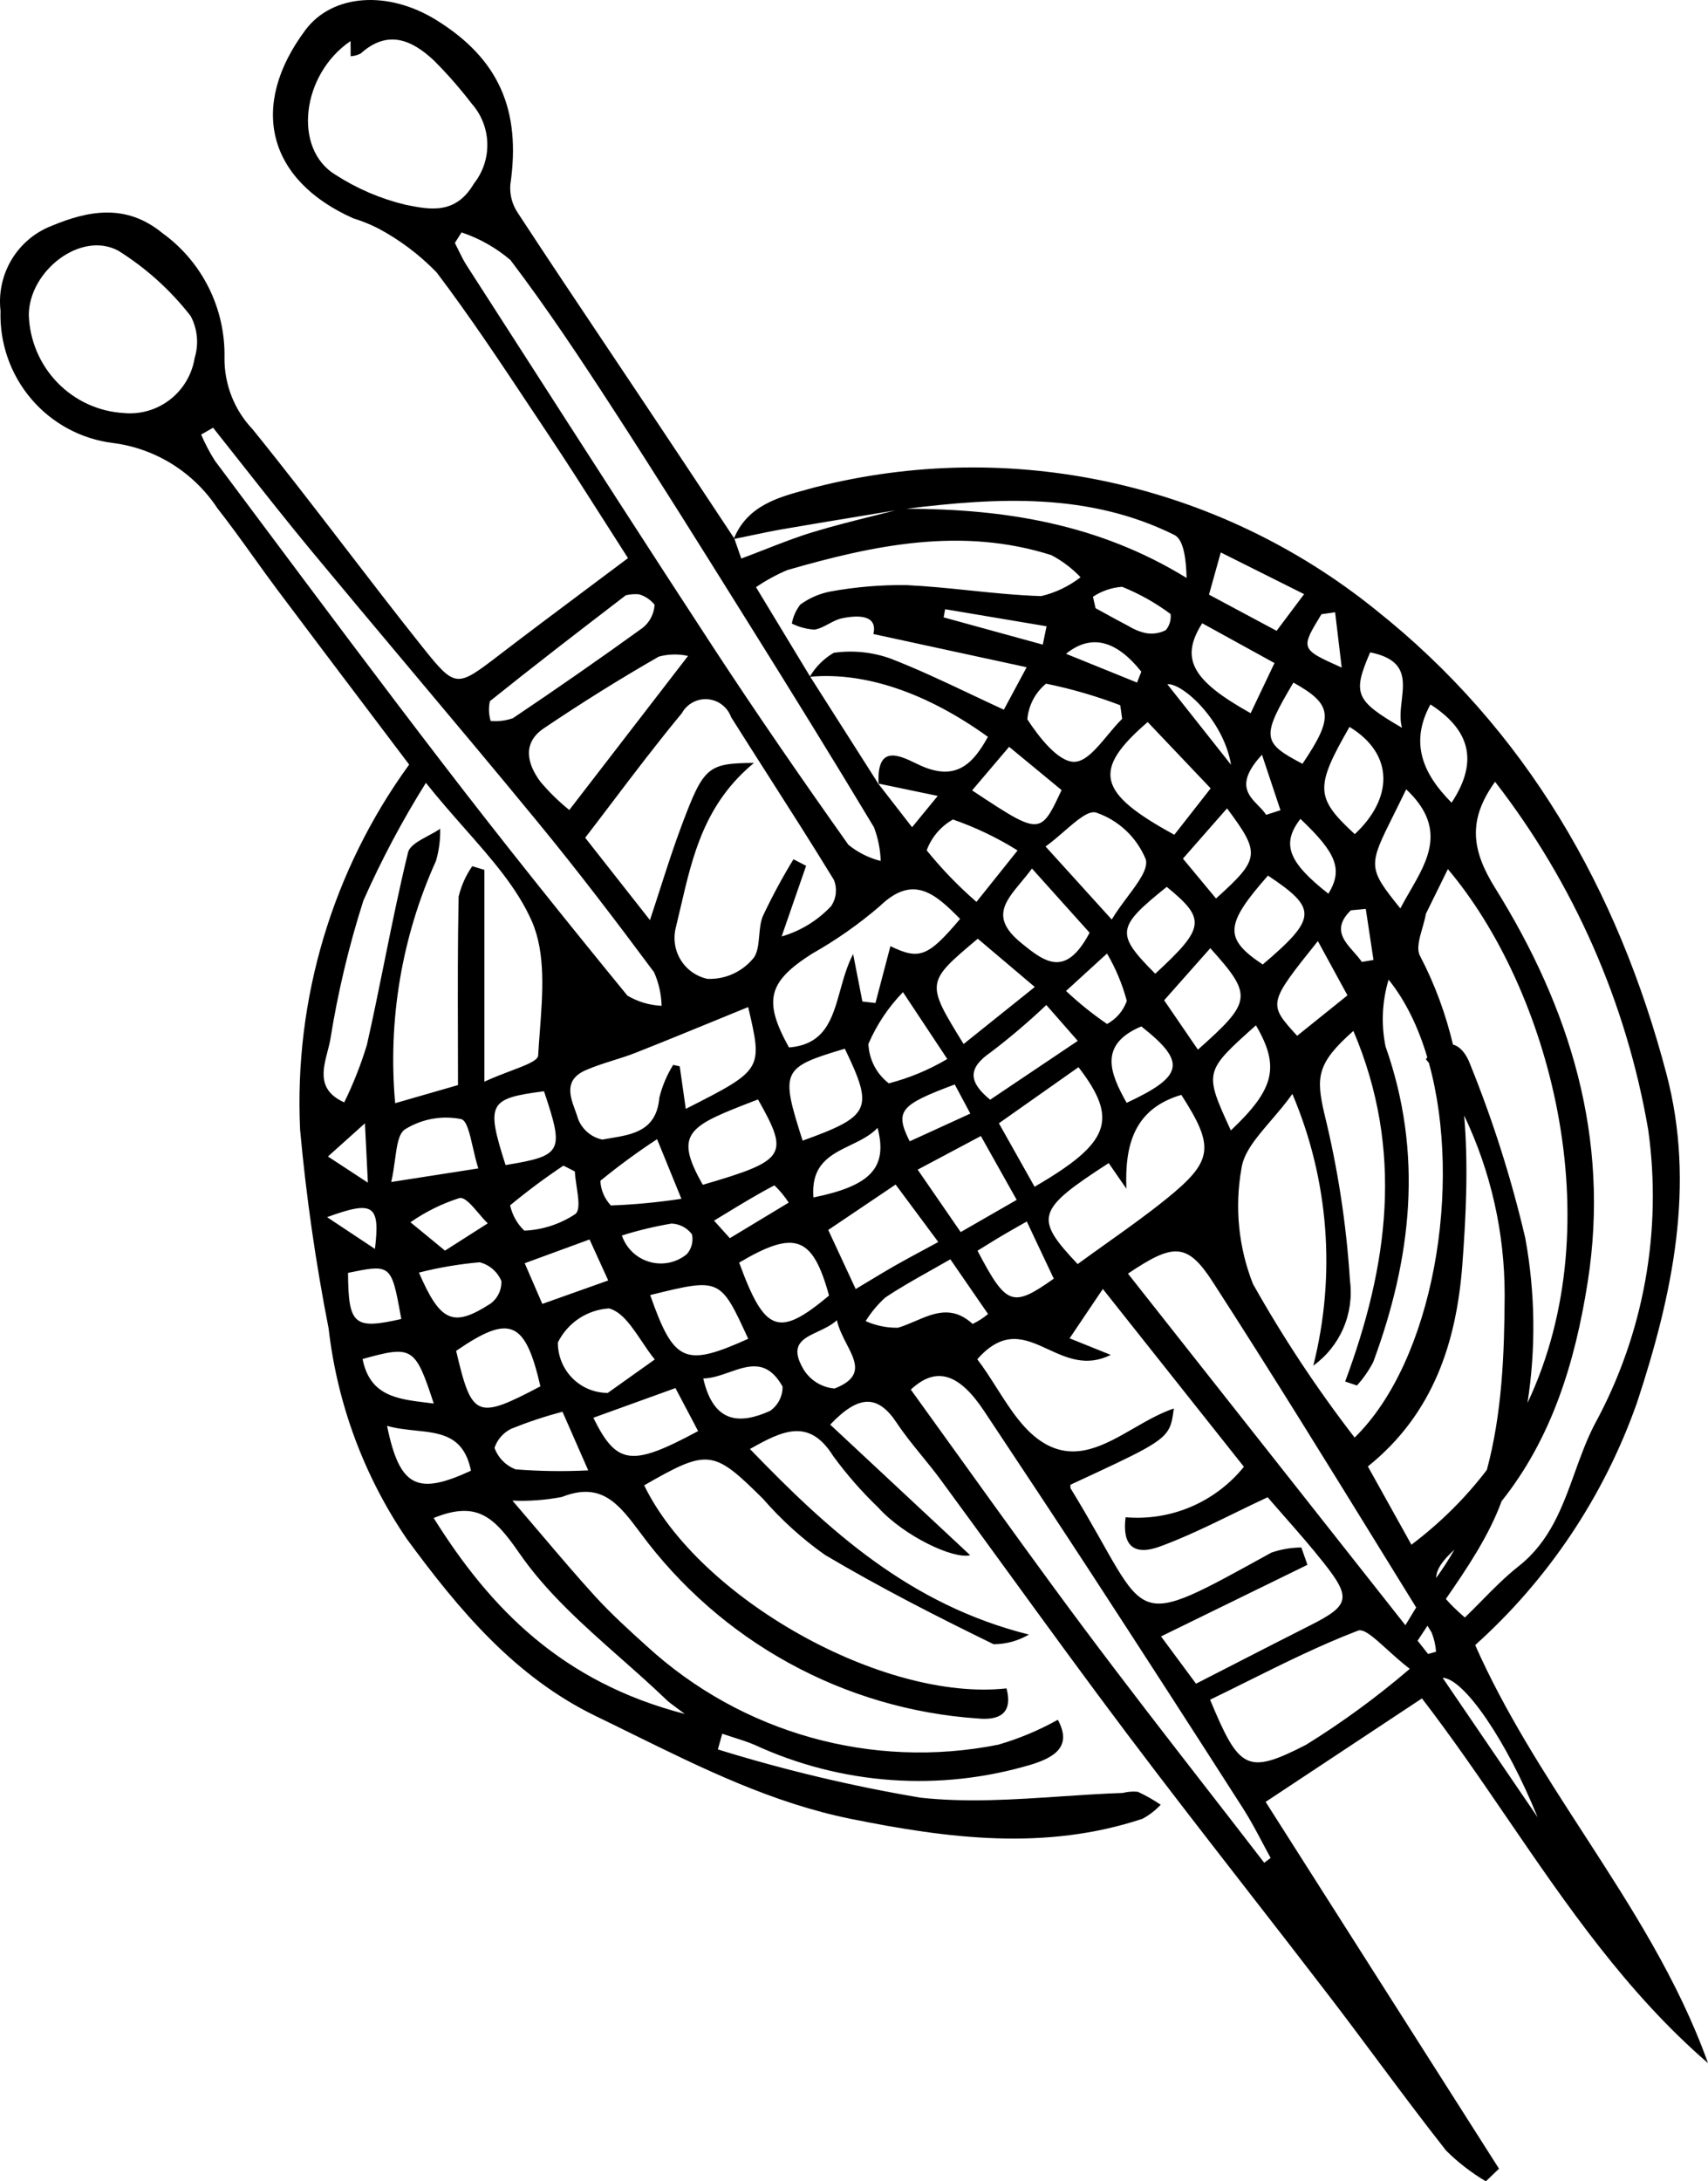 <svg width="94" height="120" viewBox="0 0 94 120" fill="none" xmlns="http://www.w3.org/2000/svg">
<path fill-rule="evenodd" clip-rule="evenodd" d="M40.38 29.653C40.38 29.653 40.38 29.653 40.38 29.653L40.38 29.654C40.38 29.653 40.38 29.653 40.38 29.653ZM44.389 26.935C42.841 27.353 41.147 27.81 40.4 29.605C38.794 27.176 37.183 24.75 35.567 22.328C34.883 21.303 34.198 20.279 33.512 19.256C31.83 16.744 30.148 14.232 28.492 11.704C28.189 11.251 28.046 10.71 28.085 10.166L28.085 10.165C28.69 6.047 27.452 3.232 24.01 1.102C21.331 -0.555 18.28 -0.321 16.806 1.654C13.684 5.837 14.719 9.908 19.445 12.012C19.911 12.155 20.363 12.336 20.798 12.556C21.994 13.191 23.084 14.01 24.028 14.984L24.029 14.985C25.859 17.403 27.541 19.936 29.223 22.468C29.55 22.961 29.878 23.454 30.206 23.946C31.241 25.497 32.243 27.07 33.237 28.63C33.679 29.325 34.12 30.017 34.562 30.704C33.818 31.262 33.081 31.813 32.349 32.36C30.713 33.583 29.103 34.787 27.507 36.008L27.453 36.05C25.145 37.816 25.07 37.873 23.274 35.623C21.827 33.809 20.412 31.969 18.998 30.129C17.316 27.942 15.635 25.755 13.899 23.612C12.894 22.554 12.34 21.143 12.355 19.68C12.408 16.964 11.127 14.396 8.929 12.817H8.93C6.95 11.197 4.89 11.572 2.855 12.419C1.934 12.772 1.156 13.425 0.644 14.272C0.133 15.12 -0.084 16.114 0.029 17.099C-0.029 18.868 0.572 20.595 1.716 21.941C2.858 23.286 4.46 24.152 6.206 24.369C8.552 24.665 10.653 25.975 11.962 27.956L11.961 27.955C12.65 28.833 13.302 29.74 13.954 30.648C14.402 31.271 14.85 31.894 15.31 32.508C16.983 34.738 18.664 36.962 20.357 39.202C21.075 40.152 21.796 41.104 22.518 42.062C18.294 47.872 16.176 54.962 16.516 62.152C16.851 65.821 17.375 69.47 18.086 73.085C18.561 77.233 20.034 81.201 22.379 84.646C25.267 88.582 28.353 92.264 32.813 94.418C33.474 94.737 34.132 95.061 34.79 95.385C38.66 97.289 42.528 99.194 46.843 100.064C52.219 101.148 57.537 101.826 62.877 100.055C63.251 99.854 63.589 99.593 63.88 99.283C63.479 99.012 63.058 98.773 62.621 98.57C62.344 98.543 62.066 98.564 61.797 98.633C60.672 98.672 59.543 98.748 58.413 98.823C55.813 98.998 53.212 99.173 50.66 98.894C46.888 98.259 43.162 97.372 39.508 96.24L39.748 95.378C39.936 95.442 40.126 95.502 40.316 95.562C40.724 95.691 41.132 95.82 41.524 95.986C46.309 98.195 51.729 98.579 56.774 97.067C58.099 96.654 58.996 96.042 58.218 94.608C57.18 95.188 56.081 95.648 54.94 95.979C48.003 97.362 40.827 95.35 35.599 90.561C34.614 89.674 33.627 88.776 32.734 87.797C31.756 86.724 30.815 85.617 29.746 84.36C29.262 83.791 28.753 83.192 28.202 82.551C29.114 82.592 30.028 82.524 30.924 82.351C33.1 81.493 34.049 82.727 35.238 84.319C39.644 90.303 46.439 94.038 53.824 94.538C54.937 94.644 55.768 94.309 55.394 92.882C48.594 93.629 38.465 87.926 35.452 81.711C38.974 79.691 39.252 79.737 41.991 82.451C42.997 83.61 44.139 84.644 45.39 85.531C48.404 87.319 51.534 88.918 54.685 90.453C55.367 90.451 56.035 90.267 56.624 89.922V89.921C50.078 88.278 45.633 84.231 41.274 79.713C43.086 78.684 44.538 77.998 45.854 80.099C46.597 81.115 47.427 82.063 48.334 82.933L48.333 82.934C49.77 84.514 52.479 85.79 53.394 85.556C51.773 84.043 50.095 82.478 48.384 80.883C47.494 80.053 46.594 79.214 45.69 78.371C47.261 76.722 48.308 76.705 49.35 78.273C49.773 78.91 50.258 79.505 50.742 80.1C51.089 80.525 51.435 80.95 51.759 81.391C52.981 83.053 54.195 84.722 55.409 86.39C57.603 89.405 59.797 92.421 62.04 95.398C64.24 98.319 66.485 101.206 68.729 104.093C70.211 105.999 71.693 107.905 73.162 109.82C74.056 110.986 74.934 112.164 75.812 113.342C77.056 115.009 78.299 116.676 79.587 118.309C80.244 118.961 80.979 119.529 81.775 120V119.999L82.498 119.305C78.197 112.549 73.916 105.822 69.654 99.126C72.724 97.094 75.419 95.311 78.257 93.433C79.901 95.566 81.427 97.796 82.955 100.03C86.233 104.821 89.52 109.625 94 113.497C92.36 108.915 89.754 104.889 87.141 100.854C84.979 97.516 82.813 94.172 81.187 90.5C85.221 86.88 88.283 82.295 90.09 77.17H90.091C92.067 71.173 93.322 65.175 91.715 59.083C89.044 48.952 84.019 40.133 75.684 33.526C67.023 26.556 55.618 24.068 44.867 26.804L44.867 26.803C44.71 26.848 44.55 26.891 44.389 26.935ZM40.42 29.645C40.565 30.06 40.708 30.471 40.797 30.727C41.244 30.56 41.673 30.393 42.091 30.23C42.994 29.877 43.846 29.545 44.719 29.279C45.853 28.934 47.005 28.646 48.157 28.358C48.528 28.266 48.898 28.173 49.268 28.078C48.77 28.161 48.272 28.243 47.774 28.325C46.215 28.582 44.656 28.839 43.099 29.107C42.478 29.215 41.862 29.344 41.246 29.474C40.971 29.531 40.696 29.589 40.42 29.645ZM49.885 27.986C55.255 28.001 60.44 28.803 65.305 31.795C65.277 30.822 65.165 29.694 64.63 29.428C59.914 27.087 54.906 27.37 49.885 27.986ZM48.957 43.911C48.75 43.644 48.547 43.383 48.344 43.121L47.309 41.496C46.404 40.075 45.498 38.653 44.592 37.23C47.58 36.958 50.982 38.094 54.37 40.535C53.536 42.051 52.596 42.987 50.657 42.112C50.571 42.073 50.479 42.029 50.382 41.982C49.48 41.548 48.241 40.952 48.356 43.108C48.935 43.229 49.514 43.349 50.161 43.484C50.604 43.576 51.079 43.675 51.608 43.785L50.196 45.508C49.746 44.929 49.344 44.41 48.957 43.911ZM44.578 37.207C44.897 36.671 45.349 36.224 45.889 35.911C46.917 35.766 47.965 35.867 48.947 36.206C50.446 36.781 51.901 37.469 53.393 38.174C54.003 38.463 54.619 38.754 55.247 39.042C55.497 38.576 55.762 38.083 56.216 37.239L56.502 36.706C55.187 36.422 53.933 36.15 52.704 35.884C51.143 35.546 49.622 35.216 48.067 34.879C48.297 33.901 47.387 33.793 46.331 34.016C46.079 34.069 45.842 34.196 45.605 34.322C45.349 34.459 45.093 34.595 44.822 34.637C44.389 34.609 43.966 34.495 43.578 34.303C43.648 33.924 43.807 33.567 44.041 33.262C44.542 32.895 45.119 32.647 45.729 32.535C47.096 32.288 48.483 32.171 49.871 32.187C51.035 32.242 52.196 32.361 53.356 32.481C54.67 32.616 55.983 32.752 57.298 32.793V32.794C58.087 32.608 58.827 32.254 59.468 31.756C59.001 31.264 58.457 30.852 57.858 30.538C52.931 28.974 48.116 29.978 43.341 31.358V31.357C42.733 31.612 42.152 31.929 41.607 32.302C42.423 33.649 43.178 34.896 43.919 36.12L44.578 37.207ZM78.28 51.051C78.357 50.785 78.433 50.518 78.474 50.271L78.476 50.267C78.813 49.582 79.149 48.897 79.516 48.152L79.683 47.811C85.198 54.329 88.813 67.145 84.065 77.18C84.531 74.186 84.495 71.122 83.945 68.116C83.187 64.871 82.179 61.69 80.931 58.603V58.602C80.706 57.977 80.367 57.573 79.965 57.463C79.569 55.808 78.985 54.177 78.148 52.58C77.95 52.199 78.115 51.625 78.28 51.051ZM78.552 58.17C78.527 58.2 78.502 58.232 78.477 58.264L78.473 58.271C78.528 58.337 78.583 58.403 78.638 58.469C80.513 65.224 78.883 74.858 74.552 79.084C72.484 76.408 70.614 73.582 68.956 70.631C68.162 68.618 67.943 66.423 68.322 64.292V64.291C68.443 63.401 69.138 62.589 69.936 61.657C70.326 61.202 70.741 60.717 71.126 60.181C73.133 64.9 73.537 70.153 72.277 75.127C73.003 74.606 73.574 73.895 73.93 73.072C74.286 72.249 74.412 71.344 74.296 70.455C74.099 67.347 73.625 64.264 72.88 61.241H72.879C72.431 59.261 72.456 58.501 74.484 56.713L74.484 56.713C77.288 63.301 76.393 69.653 74.031 76L74.679 76.22C75.031 75.832 75.331 75.4 75.574 74.935C77.689 69.226 78.344 63.477 76.252 57.564C76.005 56.346 76.064 55.084 76.421 53.895L76.422 53.894C77.356 55.051 78.062 56.518 78.552 58.17ZM80.58 61.366C82.05 64.448 82.813 67.826 82.809 71.249H82.809C82.795 74.525 82.659 77.778 81.829 80.862C80.696 82.35 79.322 83.735 77.678 84.978L76.951 83.671C76.398 82.678 75.846 81.687 75.281 80.673C78.906 77.761 80.163 73.799 80.483 69.54C80.689 66.8 80.81 64.061 80.58 61.366ZM80.043 85.252C79.388 85.852 79.052 86.323 79.041 86.803C79.41 86.294 79.743 85.777 80.043 85.252ZM77.939 88.43C77.364 87.5 76.79 86.57 76.216 85.639C73.096 80.581 69.976 75.523 66.752 70.533C65.337 68.341 64.576 68.385 62.078 70.065C67.177 76.525 72.266 82.972 77.346 89.407C77.357 89.388 77.368 89.37 77.379 89.352C77.574 89.028 77.758 88.722 77.939 88.43ZM78.017 90.258C78.195 89.983 78.376 89.709 78.561 89.436C78.635 89.557 78.71 89.678 78.785 89.799C78.924 90.139 79.007 90.498 79.033 90.865L78.595 90.989C78.402 90.746 78.21 90.502 78.017 90.258ZM79.573 87.962C80.768 86.233 81.94 84.493 82.643 82.58C85.384 79.141 86.675 75.004 87.377 70.542C88.627 62.6 86.404 55.46 82.29 48.86C81.003 46.795 80.748 45.131 82.282 43.007L82.282 43.008C86.615 48.59 89.509 55.162 90.708 62.142C91.493 67.728 90.458 73.42 87.756 78.364C87.318 79.208 86.993 80.112 86.667 81.015C85.985 82.908 85.303 84.802 83.586 86.155C82.847 86.737 82.181 87.413 81.521 88.084C81.221 88.388 80.922 88.691 80.619 88.983C80.177 88.598 79.829 88.264 79.573 87.962ZM54.853 76.354C54.507 75.811 54.16 75.267 53.785 74.776L53.785 74.776C55.253 73.109 56.431 73.651 57.688 74.231C58.715 74.704 59.795 75.201 61.13 74.536L58.866 73.624C59.336 72.925 59.738 72.328 60.192 71.655C60.351 71.418 60.517 71.172 60.695 70.909L62.003 72.557C64.162 75.277 66.282 77.949 68.459 80.691C66.879 82.643 64.442 83.683 61.948 83.467L61.947 83.468C61.754 84.99 62.363 85.62 63.849 85.073C65.222 84.568 66.543 83.923 67.914 83.255C68.518 82.96 69.132 82.661 69.764 82.367C70.047 82.696 70.346 83.036 70.653 83.385C71.379 84.211 72.152 85.09 72.877 86.008C74.382 87.916 74.26 88.328 72.118 89.409C70.685 90.132 69.257 90.864 67.763 91.63C67.13 91.955 66.485 92.285 65.823 92.624L63.897 90.023C65.582 89.2 67.219 88.399 68.839 87.607C69.883 87.097 70.919 86.591 71.955 86.084L71.62 85.131C71.061 85.135 70.505 85.229 69.976 85.411L69.977 85.41C66.035 87.58 64.372 88.538 63.197 88.121C61.942 87.675 61.245 85.661 58.922 81.881C58.905 81.814 58.903 81.743 58.918 81.675H58.919C62.954 79.808 64.006 79.322 64.371 78.522C64.5 78.239 64.544 77.918 64.602 77.484C63.847 77.738 63.116 78.159 62.392 78.576C60.785 79.501 59.215 80.405 57.5 79.415C56.398 78.779 55.625 77.567 54.853 76.354ZM23.439 43.066C22.14 45.14 20.99 47.306 19.998 49.546C19.196 52.055 18.586 54.622 18.173 57.225C18.135 57.42 18.083 57.621 18.03 57.825C17.758 58.87 17.468 59.984 18.945 60.643C19.443 59.628 19.859 58.574 20.19 57.491C20.534 55.972 20.844 54.444 21.153 52.917C21.561 50.904 21.969 48.892 22.455 46.899C22.547 46.524 23.055 46.251 23.563 45.978C23.798 45.852 24.032 45.726 24.226 45.59L24.225 45.591C24.24 46.189 24.162 46.786 23.994 47.36C22.11 51.532 21.337 56.125 21.748 60.689C23.172 60.278 24.341 59.941 25.206 59.693C25.206 58.781 25.203 57.882 25.201 56.992C25.194 54.382 25.188 51.853 25.241 49.325L25.241 49.324C25.384 48.725 25.638 48.157 25.99 47.652L26.659 47.853V59.505C27.149 59.277 27.654 59.086 28.106 58.914C28.947 58.596 29.602 58.349 29.617 58.064C29.642 57.633 29.675 57.193 29.709 56.748C29.869 54.638 30.038 52.429 29.269 50.678C28.469 48.859 27.091 47.295 25.571 45.572C24.876 44.783 24.152 43.961 23.439 43.066ZM37.465 49.881C38.125 47.045 38.786 44.205 41.494 41.971L41.494 41.97C38.952 41.988 38.73 42.178 37.522 45.388C37.101 46.506 36.734 47.645 36.345 48.851C36.161 49.422 35.972 50.009 35.77 50.616L34.945 49.568C34.063 48.446 33.225 47.381 32.206 46.086C32.695 45.451 33.185 44.805 33.68 44.153C34.92 42.519 36.188 40.849 37.524 39.237C37.808 38.722 38.365 38.42 38.95 38.467C39.534 38.514 40.037 38.899 40.237 39.453C40.93 40.554 41.63 41.65 42.331 42.746C43.531 44.624 44.732 46.502 45.893 48.404C46.085 48.88 46.029 49.42 45.743 49.846C45 50.639 44.058 51.216 43.017 51.517C43.233 50.894 43.449 50.272 43.664 49.649C43.898 48.976 44.131 48.303 44.365 47.63L43.669 47.27C43.053 48.279 42.492 49.32 41.987 50.389C41.852 50.711 41.817 51.1 41.783 51.48C41.737 51.983 41.693 52.47 41.421 52.763C40.802 53.486 39.89 53.885 38.943 53.851C38.331 53.722 37.798 53.348 37.468 52.815C37.137 52.281 37.038 51.635 37.193 51.026L37.193 51.027C37.287 50.646 37.376 50.264 37.465 49.881ZM25.034 13.364L25.401 12.786V12.785C26.386 13.114 27.299 13.63 28.091 14.305V14.304C30.098 16.947 31.938 19.724 33.748 22.511C36.158 26.222 38.504 29.975 40.849 33.728L41.118 34.159C43.472 37.925 45.812 41.7 48.098 45.508C48.323 46.102 48.45 46.729 48.47 47.364C47.821 47.201 47.214 46.897 46.692 46.474C44.154 42.895 41.657 39.284 39.254 35.612C35.77 30.286 32.328 24.933 28.886 19.58C27.82 17.922 26.754 16.264 25.687 14.608C25.514 14.34 25.373 14.052 25.232 13.763C25.167 13.629 25.102 13.496 25.034 13.364ZM11.071 23.907L11.726 23.53L11.726 23.529C12.293 24.241 12.857 24.955 13.42 25.669C14.649 27.226 15.878 28.783 17.143 30.309C18.942 32.479 20.755 34.638 22.567 36.797C24.922 39.601 27.277 42.406 29.602 45.235C31.812 47.922 33.921 50.694 35.998 53.487C36.254 54.069 36.395 54.695 36.412 55.332C35.749 55.302 35.103 55.11 34.531 54.772H34.53C31.091 50.568 27.691 46.33 24.383 42.021C20.995 37.61 17.664 33.153 14.333 28.696C13.498 27.578 12.662 26.46 11.825 25.342C11.536 24.886 11.284 24.406 11.071 23.907ZM18.474 9.623C16.1 8.194 16.593 4.092 19.292 2.259L19.292 2.258C19.298 2.514 19.298 2.769 19.298 3.095C19.49 3.084 19.677 3.033 19.848 2.946C21.344 1.6 22.679 2.196 23.892 3.34C24.631 4.08 25.32 4.868 25.958 5.699C26.492 6.3 26.796 7.071 26.819 7.877C26.842 8.682 26.581 9.47 26.082 10.1C25.075 11.821 23.653 11.534 22.348 11.27C22.329 11.266 22.31 11.262 22.291 11.258C20.937 10.931 19.648 10.378 18.475 9.622L18.474 9.623ZM3.16 21.047C2.189 20.046 1.628 18.715 1.585 17.318L1.585 17.318C1.61 14.889 4.454 12.686 6.51 13.792C8.037 14.746 9.386 15.963 10.494 17.387C10.87 18.095 10.949 18.925 10.713 19.692C10.567 20.599 10.084 21.416 9.363 21.978C8.641 22.541 7.735 22.807 6.826 22.723C5.439 22.646 4.13 22.048 3.16 21.047ZM69.93 102.208L69.577 102.475L69.577 102.475C68.565 101.162 67.548 99.852 66.531 98.542C64.224 95.571 61.917 92.599 59.665 89.586C57.408 86.564 55.206 83.501 53.007 80.443C52.048 79.108 51.089 77.775 50.127 76.446C51.518 75.145 52.778 75.543 54.16 77.623L54.193 77.673C56.186 80.672 58.178 83.671 60.144 86.688C62.917 90.945 65.675 95.212 68.415 99.49C68.796 100.085 69.129 100.711 69.461 101.337C69.615 101.628 69.77 101.92 69.93 102.208ZM76.34 90.739C76.719 91.083 77.14 91.464 77.588 91.807L77.587 91.807C75.793 93.346 73.884 94.743 71.877 95.986C68.62 97.656 68.201 97.355 66.597 93.505C67.279 93.176 67.959 92.838 68.64 92.499C70.642 91.504 72.651 90.504 74.737 89.705C75.061 89.581 75.627 90.093 76.34 90.739ZM52.839 50.552C51.451 49.14 50.247 48.089 48.423 49.847C47.268 50.84 46.017 51.718 44.692 52.465C42.261 54.014 41.993 55.046 43.422 57.623C45.41 57.462 45.805 56.046 46.24 54.486C46.427 53.816 46.621 53.119 46.952 52.484L47.462 55.094L48.181 55.178L49.004 52.05C50.59 52.818 51.068 52.651 52.839 50.552ZM41.175 55.401C41.983 58.85 41.983 58.85 37.742 61.001L37.409 58.662L37.049 58.581C36.701 59.14 36.444 59.749 36.286 60.388C36.136 62.19 34.837 62.407 33.615 62.61C33.459 62.636 33.303 62.662 33.152 62.691C32.549 62.567 32.049 62.145 31.821 61.57C31.778 61.418 31.719 61.258 31.659 61.094C31.366 60.295 31.036 59.395 32.245 58.869C32.731 58.656 33.241 58.496 33.75 58.335C34.165 58.205 34.58 58.074 34.983 57.915C36.46 57.332 37.93 56.73 39.391 56.131C39.987 55.887 40.582 55.643 41.175 55.401ZM37.687 94.287C30.927 92.542 26.979 88.484 23.867 83.508C26.25 82.544 27.188 83.429 28.59 85.456C30.092 87.627 32.127 89.425 34.16 91.223C35.009 91.974 35.859 92.725 36.669 93.503C36.812 93.641 36.974 93.759 37.209 93.931C37.342 94.028 37.498 94.142 37.687 94.287ZM60.912 68.388C60.385 68.764 59.85 69.145 59.309 69.54V69.54C56.9 66.99 57.036 66.559 61.017 63.984L61.99 65.392C61.897 62.936 62.444 60.992 65.014 60.231C66.849 63.082 66.778 63.858 64.215 65.934C63.161 66.787 62.055 67.575 60.912 68.388ZM36.255 36.123C36.781 35.978 37.334 35.966 37.866 36.085L37.866 36.085C36.756 37.525 35.714 38.876 34.698 40.193C33.563 41.665 32.461 43.095 31.331 44.56C30.75 44.092 30.216 43.568 29.735 42.997C29.018 42.028 28.723 40.879 29.93 40.066C31.991 38.678 34.1 37.357 36.255 36.123ZM59.355 58.708C61.586 61.605 61.079 62.879 56.938 65.286C56.706 64.873 56.482 64.475 56.264 64.087C55.818 63.294 55.396 62.544 54.974 61.794C56.506 60.715 57.936 59.709 59.355 58.708ZM34.442 32.747C34.682 32.69 34.929 32.673 35.175 32.696L35.175 32.696C35.509 32.795 35.805 32.995 36.026 33.268C35.997 33.765 35.76 34.226 35.373 34.537C33.018 36.236 30.636 37.894 28.226 39.511C27.833 39.647 27.418 39.698 27.004 39.661C26.897 39.308 26.883 38.934 26.962 38.574C29.331 36.671 31.741 34.82 34.151 32.97L34.442 32.747ZM64.63 45.922C60.406 43.618 60.071 42.384 63.163 39.722H63.163C64.328 40.949 65.416 42.094 66.629 43.369L64.63 45.922ZM56.95 54.296C55.558 55.412 54.362 56.369 53.032 57.434L53.032 57.433C51.967 55.706 51.446 54.86 51.572 54.126C51.693 53.422 52.409 52.82 53.812 51.641C54.76 52.442 55.728 53.261 56.95 54.296ZM36.036 74.787L33.449 76.627C32.717 76.628 32.016 76.335 31.501 75.815C30.985 75.294 30.697 74.587 30.703 73.851C30.968 73.317 31.368 72.863 31.863 72.534C32.359 72.206 32.932 72.014 33.524 71.979L33.525 71.98C34.233 72.171 34.777 72.981 35.321 73.791C35.555 74.14 35.789 74.488 36.036 74.787ZM50.403 66.662C50.804 67.201 51.206 67.742 51.639 68.326L51.639 68.326C51.346 68.486 51.074 68.632 50.818 68.769C50.24 69.08 49.743 69.348 49.254 69.626C48.816 69.875 48.385 70.135 47.89 70.434C47.643 70.583 47.38 70.742 47.093 70.913L45.583 67.663C46.188 67.254 46.79 66.849 47.413 66.43C48.012 66.026 48.631 65.609 49.29 65.165C49.675 65.683 50.038 66.172 50.403 66.662ZM61.184 50.584L57.543 46.568L57.542 46.567C57.888 46.322 58.237 46.019 58.572 45.729C59.274 45.121 59.914 44.567 60.331 44.703C61.563 45.125 62.555 46.059 63.056 47.269H63.057C63.203 47.792 62.67 48.509 62.058 49.329C61.762 49.727 61.448 50.148 61.184 50.584ZM61.654 38.798L61.757 39.546L61.757 39.546C61.491 39.804 61.227 40.122 60.962 40.44C60.357 41.167 59.752 41.895 59.132 41.909C58.254 41.929 57.182 40.559 56.54 39.571C56.605 38.805 56.977 38.097 57.569 37.61C58.96 37.893 60.327 38.29 61.654 38.798ZM41.651 60.508L41.717 60.483C43.453 63.555 43.272 63.835 38.679 65.178C37.033 62.287 37.923 61.944 41.651 60.508ZM41.178 73.65C37.688 75.218 37.092 74.965 35.783 71.245C37.76 70.757 38.724 70.519 39.401 70.857C40.043 71.177 40.428 72.015 41.178 73.65ZM45.626 71.273C42.847 73.596 42.093 73.32 40.68 69.459H40.679C43.755 67.642 44.726 67.999 45.626 71.273ZM55.127 66.483C54.42 66.89 53.727 67.288 52.872 67.779L52.871 67.779C52.494 67.232 52.136 66.712 51.778 66.193C51.363 65.591 50.948 64.99 50.504 64.345C51.695 63.711 52.705 63.174 53.982 62.496C54.314 63.087 54.64 63.668 54.977 64.268C55.289 64.824 55.61 65.396 55.954 66.008C55.669 66.171 55.397 66.328 55.127 66.483ZM46.495 57.692C48.093 61.008 47.923 61.399 44.174 62.75H44.173C42.937 58.892 43.016 58.729 46.495 57.692ZM25.104 74.314C25.966 78.004 26.233 78.116 29.741 76.265C28.904 72.639 28.061 72.283 25.104 74.314ZM56.794 47.779L59.966 51.311L59.966 51.312C58.649 53.798 57.516 52.958 56.16 51.838C54.552 50.509 55.28 49.633 56.194 48.533C56.393 48.295 56.6 48.046 56.794 47.779ZM32.655 77.994L37.173 76.362L37.173 76.362C37.563 77.1 37.874 77.69 38.167 78.246C38.252 78.409 38.336 78.568 38.42 78.728C34.766 80.695 33.943 80.608 32.655 77.994ZM51.171 69.919C51.536 69.714 51.912 69.502 52.302 69.277L52.302 69.276C52.542 69.624 52.777 69.965 53.012 70.306C53.455 70.949 53.898 71.593 54.377 72.287C54.119 72.505 53.834 72.688 53.529 72.832C52.404 71.806 51.396 72.238 50.37 72.678C50.056 72.812 49.741 72.947 49.42 73.042C48.808 73.052 48.201 72.927 47.642 72.677C47.942 72.192 48.308 71.753 48.731 71.373L48.732 71.374C49.496 70.861 50.3 70.409 51.171 69.919ZM59.041 56.949L59.315 57.261L54.493 60.498C53.31 59.526 53.237 58.769 54.533 57.883C55.595 57.074 56.614 56.208 57.584 55.288V55.288C58.096 55.871 58.524 56.36 59.041 56.949ZM74.27 39.989C72.356 43.32 72.39 43.887 74.56 45.888C76.637 43.955 76.774 41.513 74.27 39.989ZM26.025 63.12C26.113 63.505 26.206 63.912 26.324 64.277L26.324 64.277C25.731 64.369 25.198 64.453 24.684 64.533C23.654 64.693 22.706 64.841 21.531 65.024C21.63 64.6 21.687 64.177 21.74 63.787C21.846 63.011 21.933 62.369 22.289 62.127C23.212 61.554 24.315 61.352 25.378 61.564C25.685 61.637 25.845 62.334 26.025 63.12ZM66.609 52.162C68.951 54.768 68.92 55.088 65.927 57.743C65.579 57.235 65.255 56.761 64.936 56.295C64.647 55.872 64.362 55.456 64.069 55.028L66.609 52.162ZM56.002 46.786C55.156 47.845 54.603 48.536 53.74 49.615L53.74 49.615C52.745 48.752 51.828 47.803 51 46.778C51.267 46.058 51.779 45.458 52.445 45.082C53.69 45.514 54.884 46.085 56.002 46.785V46.786ZM76.712 44.8C76.912 44.4 77.138 43.946 77.39 43.422V43.422C79.626 45.524 78.612 47.274 77.584 49.051C77.407 49.357 77.229 49.663 77.068 49.972C75.253 47.731 75.304 47.627 76.712 44.8ZM70.142 36.476L68.829 39.235L68.829 39.234C65.606 37.435 64.923 36.238 66.164 34.287C67.435 34.986 68.724 35.696 70.142 36.476ZM47.793 57.428C48.249 56.37 48.894 55.405 49.695 54.58L52.134 58.258C51.129 58.854 50.046 59.305 48.916 59.597C48.239 59.079 47.827 58.283 47.793 57.428ZM69.784 48.168C72.519 49.989 72.489 50.507 69.495 53.059V53.059C67.353 51.633 67.398 50.873 69.784 48.168ZM57.194 45.296C56.582 45.52 55.666 44.914 53.5 43.481L55.537 41.084C56.585 41.947 57.519 42.718 58.425 43.465C57.929 44.522 57.643 45.132 57.194 45.296ZM72.889 55.776C72.376 56.189 71.881 56.587 71.389 56.982L71.389 56.982C69.776 55.212 69.776 55.212 72.529 51.771C72.695 52.077 72.856 52.37 73.011 52.656C73.411 53.389 73.782 54.069 74.158 54.757C73.719 55.11 73.299 55.448 72.889 55.776ZM28.159 78.59C29.072 78.223 30.006 77.913 30.956 77.662L32.373 80.889C31.043 80.956 29.712 80.938 28.384 80.834C27.841 80.631 27.414 80.197 27.215 79.65C27.372 79.182 27.713 78.798 28.159 78.59ZM69.12 56.406C66.261 58.96 66.261 58.96 67.74 62.188C70.138 59.921 70.457 58.687 69.12 56.406ZM63.579 53.567C66.33 51.032 66.383 50.561 64.212 48.789C61.437 51.016 61.383 51.36 63.579 53.567ZM70.258 34.703L66.537 32.712L67.185 30.391C68.628 31.112 69.932 31.764 71.312 32.455L71.772 32.685L70.258 34.703ZM27.824 64.093C30.954 63.576 31.061 63.372 29.939 60.033C26.883 60.427 26.739 60.701 27.824 64.093ZM36.162 62.669V62.668L37.501 65.948C36.216 66.144 34.921 66.267 33.621 66.316C33.272 65.948 33.066 65.467 33.04 64.959C34.04 64.141 35.083 63.377 36.162 62.669ZM27.006 71.709C24.942 73.043 24.24 72.742 23.056 70.008L23.056 70.008C24.152 69.73 25.268 69.541 26.395 69.441C26.935 69.576 27.379 69.96 27.595 70.476C27.613 70.96 27.392 71.422 27.006 71.709ZM56.509 67.197L57.995 70.343C55.71 71.956 55.388 71.829 53.797 68.805C53.93 68.723 54.064 68.64 54.199 68.557C54.503 68.368 54.811 68.178 55.123 67.992C55.393 67.832 55.666 67.677 55.982 67.497C56.145 67.405 56.318 67.306 56.509 67.197ZM66.199 45.987C66.623 45.503 67.059 45.007 67.53 44.47C69.387 46.96 69.349 47.242 66.924 49.428C66.367 48.757 65.812 48.089 65.103 47.235C65.471 46.816 65.831 46.406 66.199 45.987ZM31.009 64.124L31.637 64.445H31.637C31.648 64.696 31.692 64.986 31.735 65.276C31.832 65.918 31.929 66.561 31.671 66.782C30.833 67.34 29.861 67.658 28.858 67.702C28.463 67.327 28.19 66.841 28.074 66.308C29.014 65.53 29.993 64.801 31.008 64.124H31.009ZM25.919 80.907C22.969 82.272 21.996 81.827 21.301 78.439C21.814 78.587 22.347 78.643 22.862 78.696C24.261 78.841 25.53 78.972 25.919 80.907ZM29.847 71.731L28.878 69.493L32.446 68.185L33.474 70.441C32.777 70.689 32.142 70.915 31.503 71.142C30.966 71.333 30.427 71.525 29.847 71.731ZM42.38 77.617C40.75 78.349 39.28 78.344 38.704 75.833C39.181 75.825 39.661 75.656 40.133 75.491C41.197 75.118 42.22 74.759 43.068 76.279C43.076 76.813 42.817 77.315 42.38 77.617ZM62.005 60.669C65.164 59.197 65.301 58.427 62.812 56.465C60.44 57.466 61.09 59.044 62.005 60.669ZM79.888 44.157C81.475 41.759 80.762 40.065 78.724 38.753C77.576 40.855 78.298 42.562 79.888 44.157ZM71.183 37.55C69.409 40.544 69.451 40.854 71.682 42.018C73.419 39.441 73.359 38.761 71.183 37.55ZM26.844 67.299L24.491 68.8C24.201 68.562 23.942 68.349 23.703 68.153C23.294 67.817 22.942 67.528 22.59 67.239C23.419 66.662 24.329 66.212 25.291 65.906C25.582 65.853 25.961 66.298 26.339 66.743C26.51 66.944 26.681 67.145 26.844 67.299ZM46.805 62.997C47.349 62.735 47.896 62.471 48.298 62.046C48.869 64.238 47.912 65.237 44.767 65.875C44.624 64.049 45.708 63.527 46.805 62.997ZM45.017 73.251C45.381 73.08 45.766 72.9 46.059 72.628V72.628C46.16 73.092 46.386 73.531 46.598 73.942C47.107 74.929 47.533 75.756 45.933 76.386C45.238 76.329 44.609 75.947 44.236 75.354C43.423 73.996 44.163 73.65 45.017 73.251ZM21.222 69.909C21.657 70.181 21.792 70.933 22.084 72.561C19.477 73.157 19.174 72.879 19.154 70.022C20.256 69.797 20.849 69.677 21.222 69.909ZM60.928 56.331C60.129 55.786 59.374 55.179 58.67 54.515L58.67 54.515C59.541 53.719 60.047 53.257 60.925 52.455C61.404 53.271 61.77 54.148 62.014 55.064C61.82 55.607 61.433 56.058 60.928 56.331ZM19.954 74.763C22.699 74 22.848 74.089 23.872 77.212C23.754 77.197 23.636 77.182 23.519 77.168C21.84 76.965 20.357 76.785 19.954 74.763ZM60.294 33.458L60.151 32.829L60.151 32.829C60.63 32.511 61.182 32.322 61.755 32.281C62.703 32.663 63.6 33.166 64.422 33.778C64.462 34.098 64.367 34.421 64.158 34.666C63.821 34.839 63.437 34.895 63.064 34.829C62.725 34.756 62.401 34.623 62.105 34.439C61.674 34.216 61.249 33.982 60.823 33.748C60.647 33.651 60.471 33.554 60.294 33.458ZM77.158 40.036C74.576 38.539 74.426 38.159 75.406 35.888C77.404 36.287 77.277 37.382 77.146 38.524C77.086 39.038 77.026 39.562 77.158 40.036ZM50.064 62.787C49.239 61.118 49.509 60.792 52.545 59.659L53.402 61.261C52.675 61.593 51.99 61.907 51.321 62.213C50.897 62.406 50.48 62.597 50.064 62.787ZM43.406 66.159L40.166 68.115L39.297 67.15C39.509 67.023 39.721 66.894 39.932 66.765C40.818 66.226 41.703 65.687 42.62 65.209C42.918 65.493 43.182 65.812 43.407 66.159H43.406ZM35.747 69.419C35.033 69.215 34.465 68.672 34.225 67.967C35.118 67.687 36.031 67.468 36.954 67.312C37.401 67.326 37.817 67.544 38.084 67.905C38.166 68.292 38.061 68.695 37.802 68.992C37.228 69.465 36.46 69.624 35.747 69.419ZM73.108 49.165C73.912 47.842 73.579 46.951 71.569 45.049C70.511 46.421 70.886 47.423 73.108 49.165ZM66.07 39.948C65.433 39.143 64.84 38.394 64.247 37.645H64.248C65.023 37.542 67.33 39.564 67.751 42.072C67.145 41.307 66.593 40.609 66.07 39.948ZM84.621 99.97C82.898 95.714 80.558 92.332 79.395 92.3C80.998 94.652 82.562 96.948 84.123 99.238L84.621 99.97ZM51.934 33.963L52.015 33.515L57.598 34.453L57.389 35.462C56.47 35.21 55.552 34.957 54.633 34.705C53.734 34.458 52.834 34.21 51.934 33.963ZM62.577 37.55L62.812 36.95C61.438 35.225 60.053 34.849 58.67 35.967C59.727 36.395 60.725 36.799 61.71 37.198C62 37.316 62.288 37.433 62.577 37.55ZM72.727 33.79L73.478 33.681L73.841 36.725C72.661 36.196 72.091 35.941 71.978 35.553C71.872 35.191 72.164 34.713 72.727 33.79ZM18.057 63.614C18.616 63.113 19.177 62.61 20.084 61.796L20.246 65.061L18.049 63.622L18.057 63.614ZM20.635 68.706C20.928 66.267 20.547 66.03 18.001 66.958C18.937 67.578 19.631 68.039 20.635 68.706ZM74.341 50.078L75.166 50.002L75.59 52.809L74.949 52.917C74.823 52.732 74.665 52.554 74.508 52.376C73.927 51.718 73.345 51.059 74.341 50.078ZM69.246 44.315C68.659 43.713 68.028 43.065 69.453 41.518L70.471 44.572L69.681 44.826C69.57 44.647 69.41 44.483 69.246 44.315Z" fill="black"/>
</svg>
